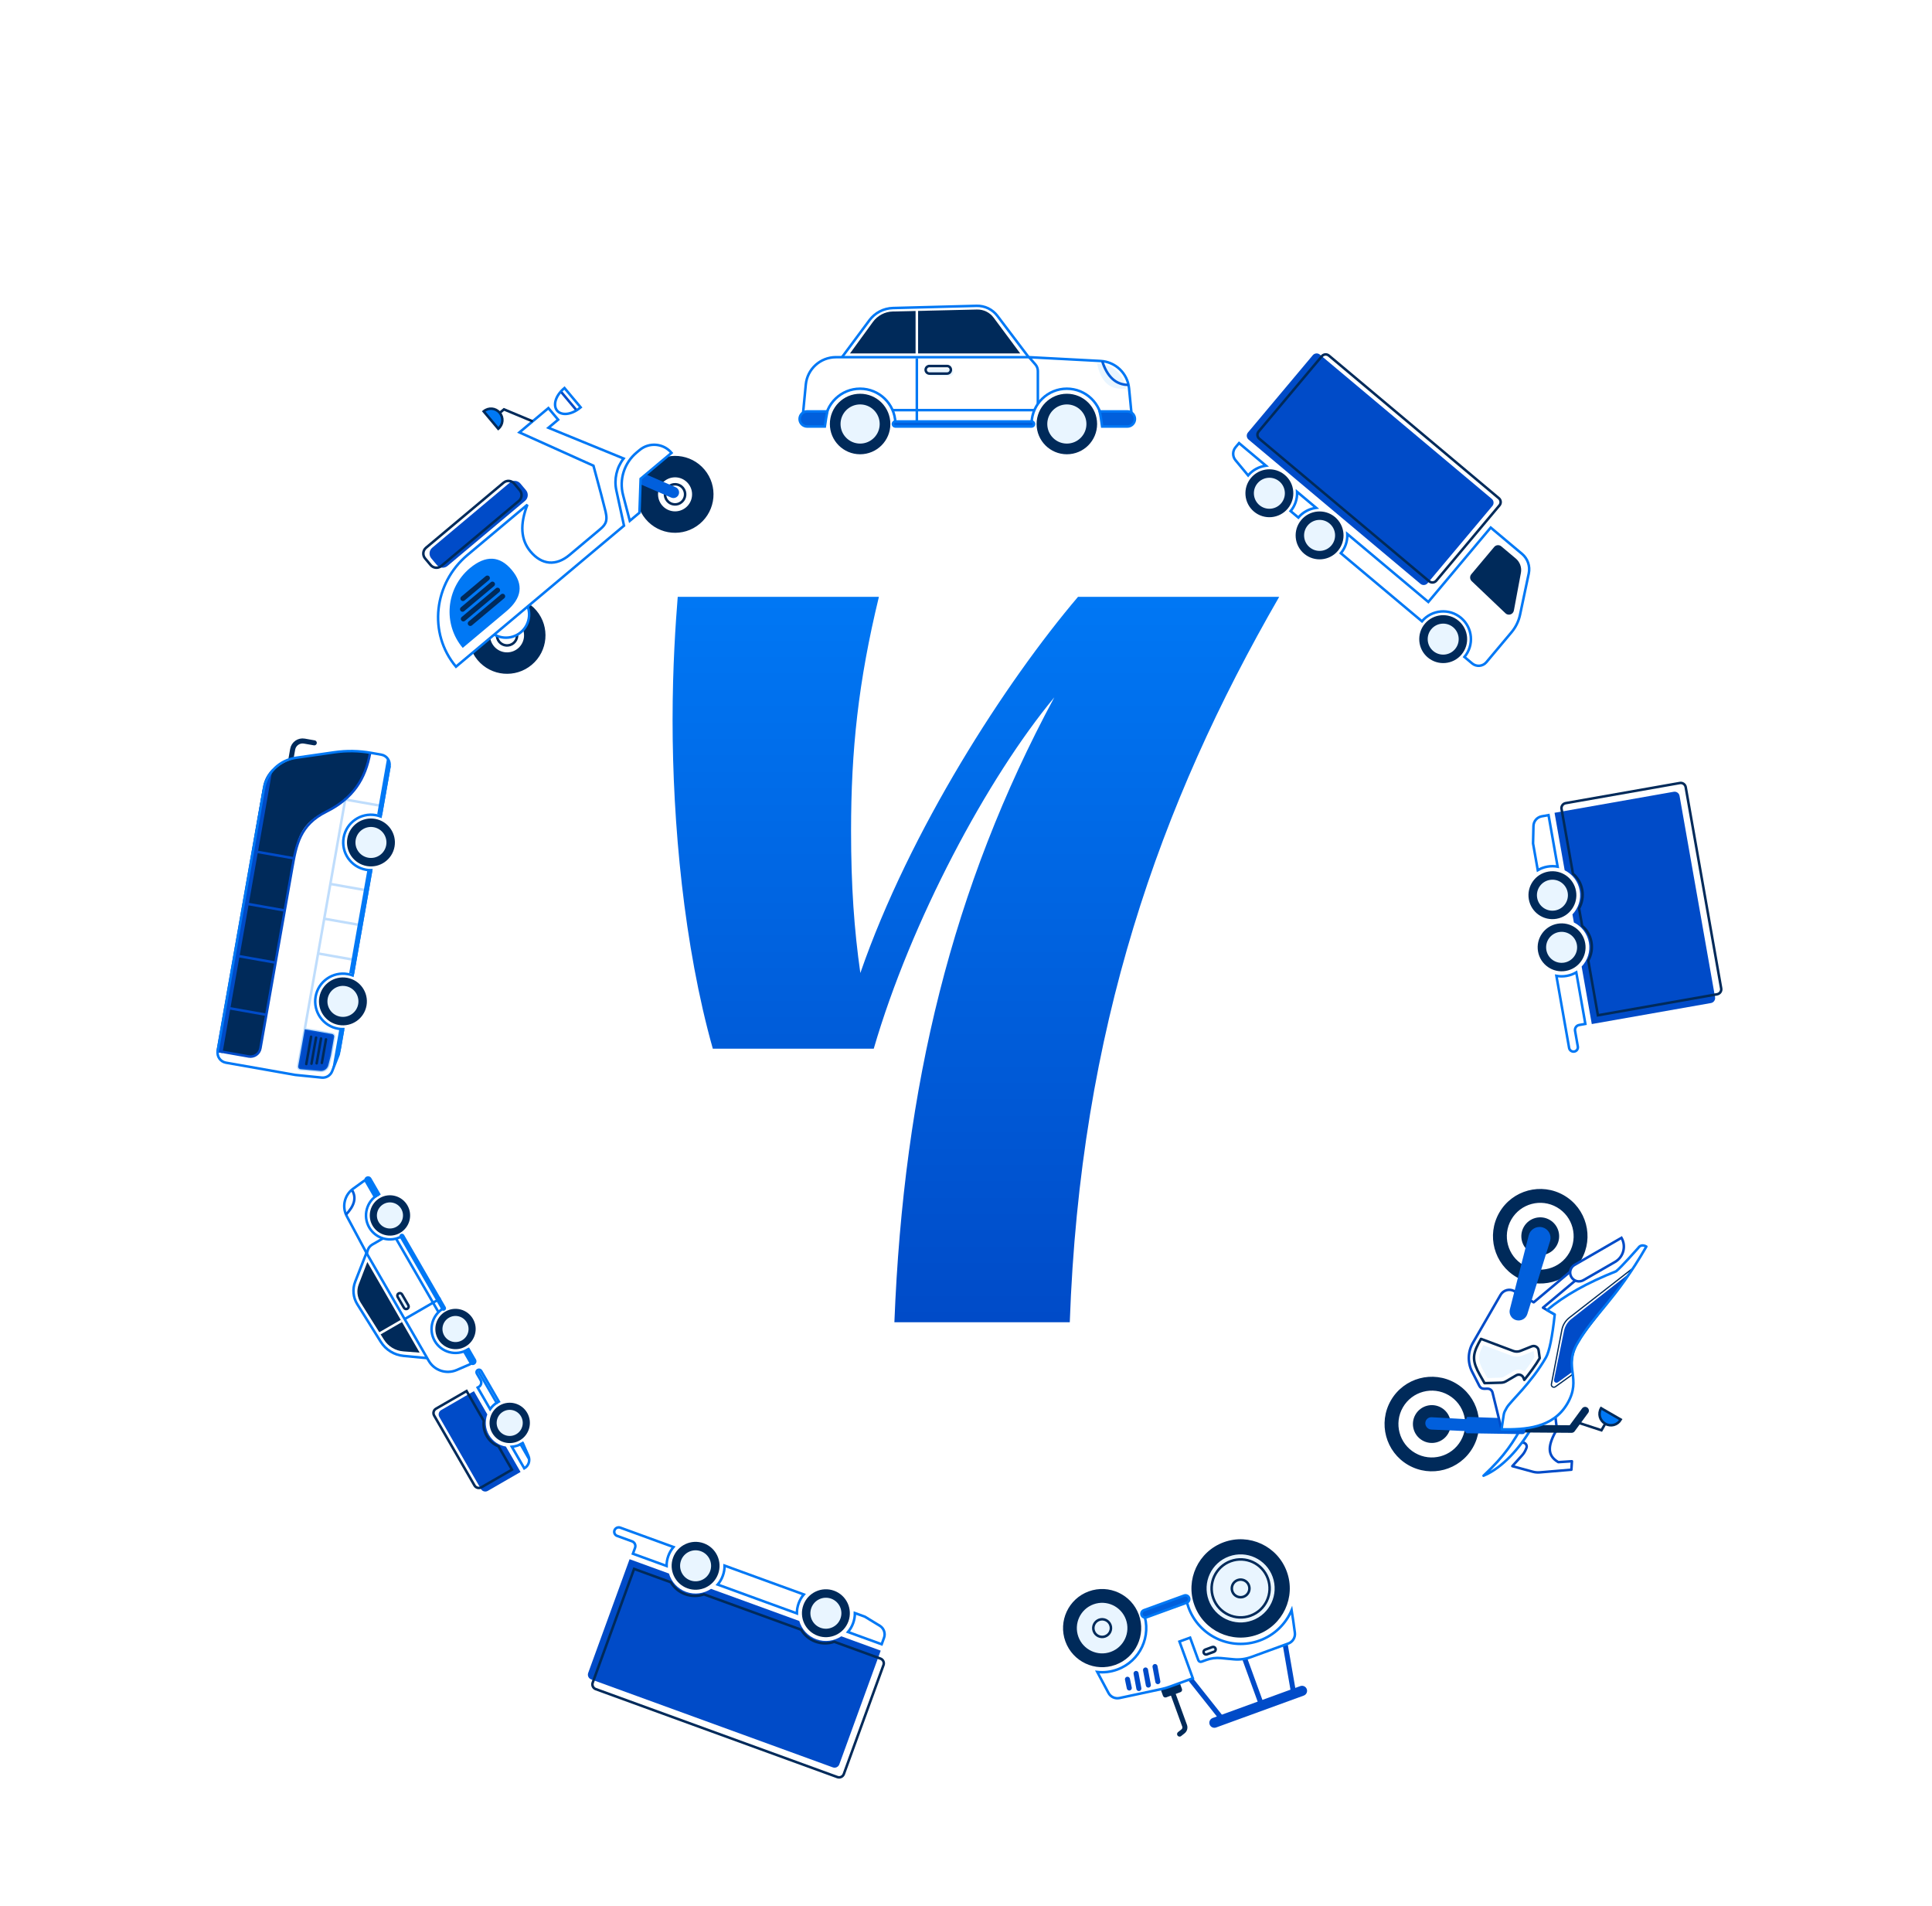 <svg width="586" height="578" viewBox="0 0 586 578" fill="none" xmlns="http://www.w3.org/2000/svg">
<path fill-rule="evenodd" clip-rule="evenodd" d="M326.979 181C305.074 206.769 275.975 251.715 260.952 295.086C259.076 281.885 258.138 268.685 258.138 252.03C258.138 227.515 260.327 206.769 266.583 181H205.563C204.938 188.857 204 202.058 204 218.401C204 249.516 207.441 286.916 216.203 318.029H265.021C276.286 279.371 299.443 236 319.785 211.485C288.802 269.002 274.096 329.343 271.279 401H324.476C327.604 312.058 351.702 243.855 388 181H326.979Z" fill="url(#paint0_linear_1412_17147)"/>
<g filter="url(#filter0_ddd_1412_17147)">
<g clip-path="url(#clip0_1412_17147)">
<path fill-rule="evenodd" clip-rule="evenodd" d="M146.418 153.897C151.271 149.824 158.506 150.457 162.578 155.31C166.65 160.163 166.017 167.398 161.164 171.47C156.311 175.543 149.076 174.91 145.004 170.057C140.932 165.204 141.565 157.969 146.418 153.897ZM150.35 158.583C148.085 160.483 147.79 163.86 149.69 166.124C151.591 168.389 154.967 168.684 157.232 166.784C159.496 164.884 159.792 161.507 157.892 159.243C155.991 156.978 152.615 156.683 150.35 158.583Z" fill="#002A5A" stroke="#002A5A" stroke-width="0.382"/>
<path fill-rule="evenodd" clip-rule="evenodd" d="M206.722 122.262C208.016 121.176 208.185 119.247 207.099 117.953C206.013 116.659 204.084 116.49 202.789 117.576C201.495 118.662 201.327 120.591 202.412 121.885C203.498 123.179 205.428 123.348 206.722 122.262Z" fill="white" stroke="#002A5A" stroke-width="0.765"/>
<path d="M155.757 165.027C157.051 163.941 157.22 162.011 156.134 160.717C155.048 159.423 153.119 159.254 151.825 160.34C150.531 161.426 150.362 163.355 151.448 164.65C152.534 165.944 154.463 166.112 155.757 165.027Z" fill="white" stroke="#002A5A" stroke-width="0.765"/>
<path d="M148.128 160.904C150.604 163.855 155.015 164.229 157.981 161.741C160.947 159.252 161.345 154.842 158.869 151.892C156.393 148.941 151.981 148.567 149.015 151.055C146.049 153.544 145.652 157.954 148.128 160.904Z" fill="white" stroke="#0078F5" stroke-width="0.765"/>
<path fill-rule="evenodd" clip-rule="evenodd" d="M180.004 111.24C181.92 118.283 183.144 122.913 183.673 125.131C184.468 128.457 183.391 129.361 181.539 130.915C179.687 132.469 176.853 134.847 172.752 138.288C168.651 141.729 164.342 141.352 160.901 137.251C157.952 133.737 157.642 129.005 159.972 123.057L141.812 138.295C131.584 146.877 129.767 162.01 138.304 172.184L189.269 129.42L186.948 118.724C186.213 115.334 187.02 111.792 189.151 109.055L166.355 99.733L169.284 97.275L166.335 93.76L157.548 101.134L180.004 111.24Z" fill="white" stroke="#0078F5" stroke-width="0.765"/>
<path fill-rule="evenodd" clip-rule="evenodd" d="M142.529 142.298C135.244 148.411 134.268 159.242 140.349 166.49L153.541 155.421C158.327 151.405 158.891 147.217 155.232 142.857C151.574 138.496 147.339 138.31 142.529 142.298Z" fill="#0078F5"/>
<path d="M154.625 116.367L131.102 136.105C130.132 136.919 130.005 138.366 130.819 139.337L132.508 141.349C133.322 142.32 134.769 142.446 135.74 141.632L159.262 121.894C160.233 121.08 160.359 119.632 159.545 118.662L157.857 116.65C157.042 115.679 155.595 115.553 154.625 116.367Z" fill="#004BC8"/>
<path d="M152.741 116.378L129.218 136.116C128.248 136.931 128.121 138.378 128.936 139.348L130.624 141.36C131.438 142.331 132.885 142.457 133.856 141.643L157.378 121.905C158.349 121.091 158.476 119.644 157.661 118.673L155.973 116.661C155.159 115.691 153.712 115.564 152.741 116.378Z" stroke="#002A5A" stroke-width="0.765"/>
<path fill-rule="evenodd" clip-rule="evenodd" d="M197.383 111.132C202.236 107.06 209.471 107.693 213.543 112.546C217.615 117.399 216.982 124.634 212.129 128.706C207.276 132.778 200.041 132.145 195.969 127.292C191.897 122.439 192.53 115.204 197.383 111.132ZM201.315 115.819C199.05 117.719 198.755 121.095 200.655 123.36C202.556 125.625 205.932 125.92 208.197 124.02C210.461 122.119 210.757 118.743 208.856 116.478C206.956 114.214 203.58 113.918 201.315 115.819Z" fill="#002A5A" stroke="#002A5A" stroke-width="0.382"/>
<path fill-rule="evenodd" clip-rule="evenodd" d="M191.817 115.802L203.584 120.902C204.45 121.278 205.457 120.88 205.833 120.013C206.208 119.147 205.81 118.14 204.944 117.764L193.177 112.664L191.817 115.802Z" fill="#015FDC"/>
<path fill-rule="evenodd" clip-rule="evenodd" d="M203.684 107.341C201.241 104.429 196.9 104.05 193.988 106.493L193.075 107.259C189.34 110.393 187.745 115.399 188.979 120.117L191.026 127.945L193.955 125.488L194.312 115.206L203.684 107.341Z" fill="white" stroke="#0078F5" stroke-width="0.765"/>
<path d="M161.604 97.797L152.86 94.146L151.656 95.156" stroke="#002A5A" stroke-width="0.765"/>
<path fill-rule="evenodd" clip-rule="evenodd" d="M151.131 100.029C152.614 98.785 152.793 96.657 151.555 95.181C150.317 93.706 148.19 93.513 146.707 94.757L151.131 100.029Z" fill="#0078F5" stroke="#002A5A" stroke-width="0.765"/>
<path d="M150.913 148.992L140.543 157.694" stroke="#002A5A" stroke-width="1.529" stroke-linecap="round"/>
<path d="M152.459 150.834L142.644 159.07" stroke="#002A5A" stroke-width="1.529" stroke-linecap="round"/>
<path d="M149.367 147.15L140.293 154.764" stroke="#002A5A" stroke-width="1.529" stroke-linecap="round"/>
<path d="M147.822 145.308L140.414 151.523" stroke="#002A5A" stroke-width="1.529" stroke-linecap="round"/>
<path fill-rule="evenodd" clip-rule="evenodd" d="M171.21 87.673C168.281 90.131 167.743 93.059 168.981 94.535C170.219 96.01 173.196 95.989 176.125 93.531L171.21 87.673Z" fill="white" stroke="#0078F5" stroke-width="0.765"/>
<path d="M170.283 88.949L174.707 94.222" stroke="#004BC8" stroke-width="0.765"/>
</g>
</g>
<g filter="url(#filter1_ddd_1412_17147)">
<path fill-rule="evenodd" clip-rule="evenodd" d="M254.824 79.085L263.713 67.119C265.393 64.857 268.02 63.492 270.838 63.418L296.211 62.751C298.676 62.686 301.021 63.814 302.51 65.78L312.578 79.085L281.924 84.416L254.824 79.085Z" fill="white" stroke="#0078F5" stroke-width="0.765"/>
<path fill-rule="evenodd" clip-rule="evenodd" d="M257.824 77.177L264.777 67.617C266.178 65.69 268.399 64.526 270.781 64.47L296.334 63.869C298.32 63.822 300.205 64.742 301.389 66.337L309.442 77.177H257.824Z" fill="#002A5A"/>
<path fill-rule="evenodd" clip-rule="evenodd" d="M312.119 78.324L333.803 79.471C338.335 79.71 342.011 83.227 342.451 87.744L343.308 96.528C343.39 97.369 342.775 98.117 341.934 98.199C341.885 98.204 341.835 98.206 341.786 98.206L334.288 98.206C334.087 92.47 329.374 87.882 323.589 87.882C317.804 87.882 313.091 92.47 312.89 98.206H271.583C271.381 92.47 266.668 87.882 260.883 87.882C255.099 87.882 250.385 92.47 250.184 98.206L244.979 98.206C244.134 98.206 243.449 97.521 243.449 96.677C243.449 96.628 243.452 96.579 243.456 96.53L244.409 86.622C244.861 81.916 248.815 78.324 253.543 78.324H312.119Z" fill="white" stroke="#0078F5" stroke-width="0.765"/>
<path fill-rule="evenodd" clip-rule="evenodd" d="M332.766 80.235C333.785 85.333 336.207 87.882 340.03 87.882C343.854 87.882 344.364 87.882 341.56 87.882L341.455 87.359C340.627 83.217 336.99 80.235 332.766 80.235Z" fill="#E9F5FF"/>
<path d="M260.883 105.471C264.684 105.471 267.766 102.389 267.766 98.588C267.766 94.787 264.684 91.706 260.883 91.706C257.082 91.706 254.001 94.787 254.001 98.588C254.001 102.389 257.082 105.471 260.883 105.471Z" fill="#E9F5FF"/>
<path fill-rule="evenodd" clip-rule="evenodd" d="M260.884 89.412C265.952 89.412 270.06 93.52 270.06 98.588C270.06 103.656 265.952 107.765 260.884 107.765C255.815 107.765 251.707 103.656 251.707 98.588C251.707 93.52 255.815 89.412 260.884 89.412ZM260.884 92.65C257.604 92.65 254.946 95.309 254.946 98.588C254.946 101.868 257.604 104.526 260.884 104.526C264.163 104.526 266.821 101.868 266.821 98.588C266.821 95.309 264.163 92.65 260.884 92.65Z" fill="#002A5A"/>
<path d="M323.589 105.471C327.39 105.471 330.472 102.389 330.472 98.588C330.472 94.787 327.39 91.706 323.589 91.706C319.788 91.706 316.707 94.787 316.707 98.588C316.707 102.389 319.788 105.471 323.589 105.471Z" fill="#E9F5FF"/>
<path fill-rule="evenodd" clip-rule="evenodd" d="M323.59 89.412C328.658 89.412 332.766 93.52 332.766 98.588C332.766 103.656 328.658 107.765 323.59 107.765C318.522 107.765 314.413 103.656 314.413 98.588C314.413 93.52 318.522 89.412 323.59 89.412ZM323.59 92.65C320.31 92.65 317.652 95.309 317.652 98.588C317.652 101.868 320.31 104.526 323.59 104.526C326.869 104.526 329.527 101.868 329.527 98.588C329.527 95.309 326.869 92.65 323.59 92.65Z" fill="#002A5A"/>
<path d="M278.089 64.177V77.559" stroke="white" stroke-width="0.765"/>
<path d="M278.089 78.706V98.206" stroke="#0078F5" stroke-width="0.765"/>
<path d="M312.118 78.324L314.038 80.517C314.526 81.075 314.795 81.791 314.795 82.532V92.471" stroke="#0078F5" stroke-width="0.765"/>
<path d="M334.295 79.471C335.824 84.314 338.501 86.735 342.324 86.735" stroke="#015FDC" stroke-width="0.765"/>
<path d="M270.824 94.382H313.648" stroke="#0078F5" stroke-width="0.765"/>
<path d="M334.295 96.677H343.471" stroke="#0078F5" stroke-width="0.765"/>
<path fill-rule="evenodd" clip-rule="evenodd" d="M244.824 94.765C246.864 94.765 248.903 94.765 250.942 94.765C250.687 96.039 250.432 97.569 250.177 99.353H244.824C243.557 99.353 242.53 98.326 242.53 97.059C242.53 95.792 243.557 94.765 244.824 94.765Z" fill="#015FDC" stroke="#0078F5" stroke-width="0.765"/>
<path fill-rule="evenodd" clip-rule="evenodd" d="M341.942 94.765C339.138 94.765 336.334 94.765 333.53 94.765C333.785 95.784 334.04 97.314 334.295 99.353H341.942C343.209 99.353 344.236 98.326 344.236 97.059C344.236 95.792 343.209 94.765 341.942 94.765Z" fill="#015FDC" stroke="#0078F5" stroke-width="0.765"/>
<path fill-rule="evenodd" clip-rule="evenodd" d="M312.883 97.824H271.589C271.166 97.824 270.824 98.166 270.824 98.588C270.824 99.011 271.166 99.353 271.589 99.353H312.883C313.305 99.353 313.647 99.011 313.647 98.588C313.647 98.166 313.305 97.824 312.883 97.824Z" fill="#015FDC" stroke="#0078F5" stroke-width="0.765"/>
<path d="M288.03 81.765H282.677C282.044 81.765 281.53 82.278 281.53 82.912C281.53 83.545 282.044 84.059 282.677 84.059H288.03C288.664 84.059 289.177 83.545 289.177 82.912C289.177 82.278 288.664 81.765 288.03 81.765Z" fill="#E9F5FF"/>
<path d="M287.266 81H281.913C281.279 81 280.766 81.514 280.766 82.147C280.766 82.781 281.279 83.294 281.913 83.294H287.266C287.899 83.294 288.413 82.781 288.413 82.147C288.413 81.514 287.899 81 287.266 81Z" stroke="#002A5A" stroke-width="0.765"/>
</g>
<g filter="url(#filter2_ddd_1412_17147)">
<g clip-path="url(#clip1_1412_17147)">
<path fill-rule="evenodd" clip-rule="evenodd" d="M479.426 351.987C475.52 358.753 466.868 361.072 460.101 357.165C453.335 353.259 451.016 344.606 454.923 337.84C458.83 331.073 467.482 328.755 474.248 332.662C481.015 336.568 483.333 345.221 479.426 351.987ZM476.115 350.075C478.966 345.138 477.274 338.824 472.337 335.973C467.399 333.122 461.085 334.814 458.234 339.752C455.384 344.689 457.075 351.003 462.013 353.854C466.951 356.705 473.264 355.013 476.115 350.075Z" fill="#002A5A" stroke="#002A5A" stroke-width="0.382"/>
<path fill-rule="evenodd" clip-rule="evenodd" d="M446.545 408.941C442.638 415.707 433.986 418.026 427.219 414.119C420.453 410.212 418.135 401.56 422.041 394.794C425.948 388.027 434.6 385.709 441.366 389.616C448.133 393.522 450.451 402.174 446.545 408.941ZM443.233 407.029C446.084 402.091 444.392 395.778 439.455 392.927C434.517 390.076 428.203 391.768 425.352 396.706C422.502 401.643 424.193 407.957 429.131 410.808C434.069 413.659 440.383 411.967 443.233 407.029Z" fill="#002A5A" stroke="#002A5A" stroke-width="0.382"/>
<path d="M462.208 342.046C460.625 344.789 461.564 348.297 464.308 349.88C467.051 351.464 470.558 350.524 472.142 347.781C473.726 345.038 472.786 341.53 470.043 339.947C467.3 338.363 463.792 339.303 462.208 342.046Z" fill="#002A5A"/>
<path d="M429.325 399C427.742 401.743 428.682 405.25 431.425 406.834C434.168 408.418 437.676 407.478 439.259 404.735C440.843 401.992 439.903 398.484 437.16 396.9C434.417 395.317 430.909 396.257 429.325 399Z" fill="#002A5A"/>
<path fill-rule="evenodd" clip-rule="evenodd" d="M461.538 407.443L462.05 407.516C462.7 407.61 463.152 408.213 463.058 408.863C463.043 408.964 463.016 409.063 462.976 409.156L462.78 409.622C462.513 410.254 462.143 410.836 461.683 411.345L458.707 414.639L464.91 416.33C465.601 416.519 466.32 416.585 467.034 416.524L476.629 415.714L476.783 413.154C474.032 413.332 472.656 413.42 472.656 413.42C469.014 411.317 469.55 408.095 472.226 403.459C472.226 403.459 471.997 401.561 471.769 399.663C471.616 398.398 469.145 399.62 464.354 403.329L461.538 407.443Z" fill="white" stroke="#004BC8" stroke-width="0.765" stroke-linejoin="round"/>
<path fill-rule="evenodd" clip-rule="evenodd" d="M464.354 403.329C461.104 408.958 455.765 415.147 449.969 417.54C456.684 411.262 458.978 407.289 462.036 401.991C465.095 396.693 467.604 397.7 464.354 403.329Z" fill="white" stroke="#0078F5" stroke-width="0.765" stroke-linejoin="round"/>
<path d="M460.418 403.264L476.685 403.384L480.788 397.806" stroke="#002A5A" stroke-width="2.294" stroke-linecap="round" stroke-linejoin="round"/>
<path fill-rule="evenodd" clip-rule="evenodd" d="M462.179 400.306L445.01 399.693L444.687 400.386L434.232 399.802C433.232 399.746 432.376 400.511 432.32 401.511C432.319 401.534 432.318 401.556 432.318 401.579C432.299 402.627 433.118 403.498 434.165 403.545L444.272 403.989L444.803 404.659L461.84 404.923C462.238 404.929 462.574 404.628 462.613 404.232L462.913 401.144C462.954 400.724 462.647 400.35 462.226 400.309C462.211 400.308 462.195 400.307 462.179 400.306Z" fill="#015FDC"/>
<path d="M478.685 401.448L485.741 403.756L486.888 401.77" stroke="#002A5A" stroke-width="0.765"/>
<path fill-rule="evenodd" clip-rule="evenodd" d="M485.629 397.069C484.661 398.745 485.22 400.807 486.888 401.77C488.556 402.733 490.621 402.187 491.589 400.51L485.629 397.069Z" fill="#0078F5" stroke="#002A5A" stroke-width="0.765"/>
<path fill-rule="evenodd" clip-rule="evenodd" d="M461.63 397.341L455.438 403.479L452.699 392.313C452.53 391.623 451.907 391.141 451.197 391.148L450.101 391.161C449.52 391.167 448.986 390.844 448.722 390.327L446.516 386.008C445.102 383.238 445.187 379.94 446.742 377.247L455.145 362.692C455.99 361.229 457.86 360.728 459.324 361.572L465.184 364.955L476.324 355.608L478.29 357.951L468.003 366.583L476.542 371.513L461.63 397.341Z" fill="white"/>
<path fill-rule="evenodd" clip-rule="evenodd" d="M467.01 381.905C466.9 381.111 466.791 380.318 466.681 379.524C466.565 378.688 465.793 378.103 464.956 378.219C464.833 378.236 464.712 378.268 464.597 378.314L461.195 379.678C460.487 379.962 459.698 379.971 458.984 379.703C455.724 378.482 452.464 377.261 449.204 376.039C446.91 380.013 446.399 381.951 448.119 385.567C448.402 386.164 449.124 387.463 450.283 389.466L455.336 389.324C455.848 389.309 456.349 389.167 456.791 388.908L459.898 387.096C460.627 386.671 461.564 386.917 461.99 387.647C462.03 387.716 462.064 387.787 462.093 387.861C462.173 388.066 462.253 388.271 462.333 388.476C463.811 386.68 465.863 383.891 467.01 381.905Z" fill="#E9F5FF" stroke="white" stroke-width="3.059" stroke-linejoin="round"/>
<path fill-rule="evenodd" clip-rule="evenodd" d="M461.63 397.341L455.438 403.479L452.699 392.313C452.53 391.623 451.907 391.141 451.197 391.148L450.101 391.161C449.52 391.167 448.986 390.844 448.722 390.327L446.516 386.008C445.102 383.238 445.187 379.94 446.742 377.247L455.145 362.692C455.99 361.229 457.86 360.728 459.324 361.572L465.184 364.955L476.324 355.608L478.29 357.951L468.003 366.583L476.542 371.513L461.63 397.341Z" stroke="#004BC8" stroke-width="0.765" stroke-linejoin="round"/>
<path fill-rule="evenodd" clip-rule="evenodd" d="M499.363 348.045C489.804 364.601 483.765 368.178 478.412 377.45C474.206 384.735 479.835 387.985 475.438 395.601C471.041 403.217 462.456 403.558 455.437 403.479C456.267 398.219 455.884 398.881 457.031 396.894C458.178 394.907 464.32 389.623 468.908 381.676C469.928 379.91 470.816 375.567 471.574 368.646L469.257 367.308C474.43 362.936 481.403 359.015 490.176 355.544C491.794 354.271 496.942 348.413 496.942 348.413C496.942 348.413 497.707 347.089 499.363 348.045Z" fill="white"/>
<path fill-rule="evenodd" clip-rule="evenodd" d="M494.252 356.132C488.366 360.763 482.481 365.394 476.595 370.025C475.458 370.92 474.675 372.189 474.385 373.606L471.351 388.432C471.266 388.846 471.533 389.25 471.947 389.335C472.158 389.378 472.376 389.33 472.55 389.204L477.046 385.933C476.427 382.927 476.946 379.989 478.603 377.119C481.088 372.814 490.811 362.092 494.252 356.132Z" fill="#004BC8"/>
<path fill-rule="evenodd" clip-rule="evenodd" d="M495.018 354.807C488.674 359.744 482.331 364.68 475.988 369.616C474.818 370.527 474.018 371.831 473.738 373.287L470.556 389.798C470.476 390.212 470.748 390.613 471.163 390.693C471.369 390.733 471.583 390.686 471.754 390.563L476.996 386.787C476.411 383.211 476.947 379.989 478.604 377.119C481.089 372.814 491.576 360.767 495.018 354.807Z" stroke="#002A5A" stroke-width="0.382"/>
<path fill-rule="evenodd" clip-rule="evenodd" d="M499.363 348.045C489.804 364.601 483.765 368.178 478.412 377.45C474.206 384.735 479.835 387.985 475.438 395.601C471.041 403.217 462.456 403.558 455.437 403.479C456.267 398.219 455.884 398.881 457.031 396.894C458.178 394.907 464.32 389.623 468.908 381.676C469.928 379.91 470.816 375.567 471.574 368.646L469.257 367.308C474.43 362.936 481.403 359.015 490.176 355.544C491.794 354.271 496.942 348.413 496.942 348.413C496.942 348.413 497.707 347.089 499.363 348.045Z" stroke="#0078F5" stroke-width="0.765" stroke-linejoin="round"/>
<path fill-rule="evenodd" clip-rule="evenodd" d="M489.859 352.701L480.257 358.245C478.977 358.984 477.34 358.545 476.601 357.265C475.861 355.985 476.3 354.348 477.58 353.609L491.819 345.388C493.297 347.949 492.42 351.222 489.859 352.701Z" fill="white" stroke="#004BC8" stroke-width="0.765"/>
<path fill-rule="evenodd" clip-rule="evenodd" d="M467.01 381.905C466.9 381.111 466.791 380.318 466.681 379.524C466.565 378.688 465.793 378.103 464.956 378.219C464.833 378.236 464.712 378.268 464.597 378.314L461.195 379.678C460.487 379.962 459.698 379.971 458.984 379.703C455.724 378.482 452.464 377.261 449.204 376.039C446.91 380.013 446.399 381.951 448.119 385.567C448.402 386.164 449.124 387.463 450.283 389.466L455.336 389.324C455.848 389.309 456.349 389.167 456.791 388.908L459.898 387.096C460.627 386.671 461.564 386.917 461.99 387.647C462.03 387.716 462.064 387.787 462.093 387.861C462.173 388.066 462.253 388.271 462.333 388.476C463.811 386.68 465.863 383.891 467.01 381.905Z" stroke="#002A5A" stroke-width="0.765" stroke-linejoin="round"/>
<path fill-rule="evenodd" clip-rule="evenodd" d="M470.151 346.389L463.262 368.503C462.817 369.931 461.325 370.753 459.88 370.366C458.448 369.982 457.59 368.517 457.957 367.08L463.677 344.657C464.141 342.837 465.992 341.739 467.812 342.203C467.825 342.206 467.838 342.21 467.851 342.213C469.614 342.686 470.661 344.498 470.188 346.262C470.177 346.304 470.165 346.347 470.151 346.389Z" fill="#015FDC"/>
</g>
</g>
<g filter="url(#filter3_ddd_1412_17147)">
<g clip-path="url(#clip2_1412_17147)">
<path fill-rule="evenodd" clip-rule="evenodd" d="M130.368 381.96L122.407 381.201C119.564 380.93 117.009 379.351 115.496 376.93L108.374 365.537C107.093 363.487 106.856 360.953 107.736 358.701L111.683 348.597L124.659 364.954L130.368 381.96Z" fill="white" stroke="#0078F5" stroke-width="0.765"/>
<path fill-rule="evenodd" clip-rule="evenodd" d="M127.285 380.208L122.348 379.83C119.933 379.645 117.748 378.326 116.459 376.275L109.344 364.96C108.318 363.328 108.121 361.309 108.811 359.51L111.418 352.724L127.285 380.208Z" fill="#002A5A"/>
<path fill-rule="evenodd" clip-rule="evenodd" d="M111.263 350.164L105.182 338.825C103.649 335.967 104.467 332.415 107.097 330.515L110.317 328.19C111.002 327.696 111.958 327.85 112.453 328.535C112.483 328.577 112.511 328.62 112.537 328.665L114.646 332.317C111.171 334.323 109.98 338.766 111.987 342.241C113.993 345.715 118.436 346.906 121.91 344.9L134.528 366.754C131.053 368.76 129.863 373.203 131.869 376.678C133.875 380.153 138.318 381.343 141.793 379.337L143.122 381.64C143.545 382.372 143.294 383.307 142.563 383.729C142.511 383.759 142.458 383.786 142.403 383.809L138.502 385.491C135.378 386.838 131.74 385.632 130.039 382.685L111.263 350.164Z" fill="white" stroke="#0078F5" stroke-width="0.765"/>
<path d="M114.787 374.62L121.741 370.605" stroke="white" stroke-width="0.765"/>
<path d="M122.734 370.032L133.662 363.723" stroke="#0078F5" stroke-width="0.765"/>
<path d="M111.123 350.686L111.495 349.299C111.705 348.515 112.217 347.847 112.92 347.441L116.127 345.589" stroke="#0078F5" stroke-width="0.765"/>
<path d="M104.903 338.383C107.484 335.716 108.137 333.279 106.863 331.071" stroke="#015FDC" stroke-width="0.765"/>
<path d="M132.873 367.71L120.255 345.856" stroke="#0078F5" stroke-width="0.765"/>
<path d="M114.506 332.839L111.447 327.541" stroke="#0078F5" stroke-width="0.765"/>
<path fill-rule="evenodd" clip-rule="evenodd" d="M142.381 383.413L140.278 379.771L142.264 378.624L144.367 382.266C144.684 382.815 144.496 383.516 143.947 383.833C143.399 384.15 142.697 383.962 142.381 383.413Z" fill="#0078F5"/>
<path fill-rule="evenodd" clip-rule="evenodd" d="M110.645 328.446C111.601 330.102 112.557 331.757 113.512 333.413C114.175 333.03 114.837 332.648 115.499 332.266L112.632 327.299C112.315 326.75 111.613 326.562 111.065 326.879C110.516 327.196 110.328 327.897 110.645 328.446Z" fill="#0078F5"/>
<path fill-rule="evenodd" clip-rule="evenodd" d="M121.58 345.091L134.197 366.945C134.303 367.128 134.537 367.191 134.72 367.085C134.903 366.98 134.965 366.746 134.86 366.563L122.242 344.709C122.137 344.526 121.903 344.463 121.72 344.569C121.537 344.674 121.474 344.908 121.58 345.091Z" fill="#015FDC" stroke="#0078F5" stroke-width="0.765"/>
<path d="M120.617 363.307L122.529 366.618C122.74 366.984 123.208 367.109 123.573 366.898C123.939 366.687 124.064 366.219 123.853 365.853L121.942 362.542C121.73 362.176 121.263 362.051 120.897 362.262C120.531 362.473 120.406 362.941 120.617 363.307Z" fill="#E9F5FF" stroke="#002A5A" stroke-width="0.765"/>
<path d="M142.134 370.751C140.867 368.557 138.061 367.805 135.867 369.072C133.672 370.339 132.92 373.145 134.187 375.34C135.454 377.534 138.26 378.286 140.455 377.019C142.649 375.752 143.401 372.946 142.134 370.751Z" fill="#E9F5FF"/>
<path fill-rule="evenodd" clip-rule="evenodd" d="M132.863 376.104C131.174 373.178 132.176 369.437 135.102 367.748C138.028 366.058 141.77 367.061 143.459 369.987C145.148 372.913 144.146 376.654 141.22 378.344C138.294 380.033 134.552 379.03 132.863 376.104ZM134.733 375.025C135.826 376.918 138.247 377.567 140.14 376.474C142.034 375.381 142.682 372.96 141.589 371.066C140.496 369.173 138.075 368.524 136.182 369.617C134.289 370.711 133.64 373.132 134.733 375.025Z" fill="#002A5A"/>
<path d="M122.252 336.314C120.985 334.12 118.178 333.368 115.984 334.635C113.789 335.902 113.038 338.708 114.305 340.902C115.572 343.097 118.378 343.849 120.572 342.582C122.767 341.315 123.519 338.509 122.252 336.314Z" fill="#E9F5FF"/>
<path fill-rule="evenodd" clip-rule="evenodd" d="M112.98 341.667C111.291 338.741 112.293 335 115.219 333.31C118.145 331.621 121.887 332.624 123.576 335.55C125.266 338.476 124.263 342.217 121.337 343.906C118.411 345.596 114.67 344.593 112.98 341.667ZM114.85 340.588C115.943 342.481 118.364 343.13 120.258 342.036C122.151 340.943 122.8 338.522 121.706 336.629C120.613 334.736 118.192 334.087 116.299 335.18C114.406 336.273 113.757 338.694 114.85 340.588Z" fill="#002A5A"/>
<path fill-rule="evenodd" clip-rule="evenodd" d="M158.233 407.814C158.344 407.75 158.453 407.684 158.559 407.615L158.565 407.623L160.269 411.514C160.881 412.91 160.345 414.542 159.026 415.304L155.246 408.76C156.268 408.67 157.287 408.361 158.233 407.814ZM144.879 390.8L145.21 390.609C145.941 390.187 146.192 389.251 145.769 388.52L144.622 386.533C144.411 386.167 144.537 385.7 144.902 385.489C145.268 385.277 145.736 385.403 145.947 385.768L151.304 395.049C151.192 395.106 151.08 395.167 150.969 395.231C150.022 395.778 149.245 396.505 148.656 397.345L144.879 390.8Z" fill="white" stroke="#0078F5" stroke-width="0.765"/>
<path d="M158.575 399.229C157.308 397.034 154.502 396.282 152.307 397.549C150.113 398.816 149.361 401.622 150.628 403.817C151.895 406.011 154.701 406.763 156.895 405.496C159.09 404.229 159.842 401.423 158.575 399.229Z" fill="#E9F5FF"/>
<path fill-rule="evenodd" clip-rule="evenodd" d="M149.303 404.581C147.614 401.655 148.617 397.914 151.543 396.225C154.469 394.535 158.21 395.538 159.9 398.464C161.589 401.39 160.586 405.131 157.66 406.821C154.734 408.51 150.993 407.508 149.303 404.581ZM151.173 403.502C152.266 405.395 154.687 406.044 156.581 404.951C158.474 403.858 159.123 401.437 158.03 399.543C156.937 397.65 154.516 397.001 152.622 398.095C150.729 399.188 150.08 401.609 151.173 403.502Z" fill="#002A5A"/>
<path fill-rule="evenodd" clip-rule="evenodd" d="M133.252 399.721C132.83 398.989 133.081 398.054 133.812 397.631L143.746 391.896L147.812 398.939C147.064 400.909 147.174 403.187 148.31 405.155C149.447 407.123 151.364 408.358 153.445 408.695L157.893 416.4L147.959 422.135C147.228 422.557 146.292 422.307 145.87 421.575L133.252 399.721Z" fill="#004BC8"/>
<path fill-rule="evenodd" clip-rule="evenodd" d="M131.686 399.301C131.263 398.569 131.514 397.634 132.245 397.212L141.517 391.859L146.743 400.91C146.528 402.455 146.808 404.081 147.648 405.537C148.489 406.993 149.757 408.048 151.203 408.635L155.282 415.7L146.01 421.053C145.279 421.475 144.343 421.225 143.921 420.493L131.686 399.301Z" stroke="#002A5A" stroke-width="0.765"/>
<path d="M144.763 386.011L150.498 395.945L151.16 395.562L145.425 385.629L144.763 386.011Z" fill="#0078F5"/>
<path fill-rule="evenodd" clip-rule="evenodd" d="M160.439 413.163L157.381 407.865L158.043 407.483L160.719 412.119L160.439 413.163Z" fill="#0078F5"/>
</g>
</g>
<g filter="url(#filter4_ddd_1412_17147)">
<path d="M353.733 484.751L358.044 483.182C358.441 483.038 358.646 482.599 358.501 482.202L357.978 480.765C357.834 480.368 357.395 480.163 356.998 480.308L352.686 481.877C352.29 482.021 352.085 482.46 352.229 482.857L352.752 484.294C352.897 484.691 353.336 484.896 353.733 484.751Z" fill="#002A5A"/>
<path d="M355.365 482.53L359.303 493.351C359.528 493.969 359.333 494.663 358.817 495.072L357.786 495.89" stroke="#002A5A" stroke-width="1.529" stroke-linecap="round" stroke-linejoin="round"/>
<path d="M389.825 468.767L392.41 483.695" stroke="#004BC8" stroke-width="1.529" stroke-linecap="round"/>
<path d="M377.217 472.135L382.709 487.225" stroke="#004BC8" stroke-width="1.529" stroke-linecap="round"/>
<path d="M360.329 478.282L370.852 491.541" stroke="#004BC8" stroke-width="1.529" stroke-linecap="round"/>
<path fill-rule="evenodd" clip-rule="evenodd" d="M368.729 493.534L395.317 483.857C395.912 483.64 396.219 482.982 396.003 482.387C395.786 481.792 395.128 481.485 394.532 481.701L367.945 491.379C367.349 491.595 367.042 492.253 367.259 492.849C367.476 493.444 368.134 493.751 368.729 493.534Z" fill="#004BC8" stroke="#004BC8" stroke-width="0.765"/>
<path fill-rule="evenodd" clip-rule="evenodd" d="M379.488 472.529C377.777 473.152 375.95 473.385 374.138 473.211L370.321 472.846C368.817 472.702 367.3 472.896 365.881 473.413L364.444 473.936C364.047 474.08 363.608 473.875 363.464 473.479L360.979 466.652L357.746 467.829L361.799 478.967L354.534 481.612C353.869 481.853 353.189 482.049 352.497 482.197L339.553 484.961C338.219 485.246 336.859 484.614 336.216 483.412L332.818 477.057C334.801 477.278 336.865 477.057 338.867 476.328C345.812 473.8 349.393 466.121 346.865 459.176L359.701 454.503C359.869 455.498 360.129 456.491 360.486 457.473C363.664 466.204 373.318 470.706 382.049 467.528C386.6 465.871 390.002 462.455 391.767 458.327C392.097 460.381 392.425 462.657 392.75 465.155C392.935 466.576 392.109 467.935 390.763 468.425L379.488 472.529Z" fill="white" stroke="#0078F5" stroke-width="0.765"/>
<path fill-rule="evenodd" clip-rule="evenodd" d="M371.98 439.862C365.432 442.245 362.055 449.486 364.439 456.034C366.822 462.583 374.063 465.959 380.611 463.576C387.159 461.192 390.536 453.952 388.152 447.403C385.769 440.855 378.528 437.479 371.98 439.862Z" fill="#E9F5FF"/>
<path fill-rule="evenodd" clip-rule="evenodd" d="M375.38 449.204C373.991 449.709 373.274 451.245 373.78 452.634C374.286 454.023 375.821 454.739 377.211 454.234C378.6 453.728 379.316 452.192 378.81 450.803C378.305 449.414 376.769 448.698 375.38 449.204Z" stroke="#002A5A" stroke-width="0.765"/>
<path fill-rule="evenodd" clip-rule="evenodd" d="M373.288 443.455C368.724 445.116 366.371 450.162 368.032 454.726C369.693 459.29 374.74 461.644 379.304 459.982C383.868 458.321 386.221 453.275 384.56 448.711C382.898 444.147 377.852 441.794 373.288 443.455Z" stroke="#002A5A" stroke-width="0.765"/>
<path fill-rule="evenodd" clip-rule="evenodd" d="M381.396 465.731C373.657 468.548 365.1 464.558 362.283 456.819C359.466 449.08 363.457 440.523 371.195 437.706C378.934 434.89 387.491 438.88 390.308 446.619C393.125 454.358 389.135 462.915 381.396 465.731ZM379.826 461.42C385.184 459.47 387.947 453.546 385.997 448.188C384.046 442.83 378.122 440.068 372.765 442.018C367.407 443.968 364.645 449.892 366.595 455.25C368.545 460.607 374.469 463.37 379.826 461.42Z" fill="#002A5A"/>
<path fill-rule="evenodd" clip-rule="evenodd" d="M331.281 455.489C326.717 457.15 324.364 462.196 326.025 466.76C327.686 471.324 332.733 473.677 337.297 472.016C341.861 470.355 344.214 465.309 342.553 460.745C340.892 456.181 335.845 453.828 331.281 455.489Z" fill="#E9F5FF"/>
<path fill-rule="evenodd" clip-rule="evenodd" d="M333.374 461.237C331.985 461.743 331.269 463.279 331.774 464.668C332.28 466.057 333.816 466.773 335.205 466.268C336.594 465.762 337.31 464.226 336.804 462.837C336.299 461.448 334.763 460.732 333.374 461.237Z" stroke="#002A5A" stroke-width="0.765"/>
<path fill-rule="evenodd" clip-rule="evenodd" d="M338.343 474.891C332.192 477.13 325.39 473.958 323.151 467.806C320.912 461.655 324.084 454.853 330.235 452.614C336.387 450.375 343.189 453.547 345.427 459.699C347.666 465.85 344.495 472.652 338.343 474.891ZM336.913 470.96C340.893 469.511 342.945 465.11 341.496 461.129C340.048 457.149 335.647 455.097 331.666 456.545C327.686 457.994 325.634 462.395 327.082 466.376C328.531 470.356 332.932 472.408 336.913 470.96Z" fill="#002A5A"/>
<path d="M351.183 479.983L350.332 475.41" stroke="#004BC8" stroke-width="1.529" stroke-linecap="round"/>
<path d="M348.309 481.029L347.458 476.456" stroke="#004BC8" stroke-width="1.529" stroke-linecap="round"/>
<path d="M345.435 482.075L344.584 477.502" stroke="#004BC8" stroke-width="1.529" stroke-linecap="round"/>
<path d="M342.527 481.913L341.971 479.267" stroke="#004BC8" stroke-width="1.529" stroke-linecap="round"/>
<path fill-rule="evenodd" clip-rule="evenodd" d="M347.747 460.482L359.963 456.036C360.558 455.819 360.865 455.161 360.648 454.565C360.432 453.97 359.773 453.663 359.178 453.88L346.962 458.326C346.367 458.543 346.06 459.201 346.277 459.796C346.493 460.392 347.152 460.699 347.747 460.482Z" fill="#015FDC" stroke="#0078F5" stroke-width="0.765"/>
<path fill-rule="evenodd" clip-rule="evenodd" d="M368.233 470.929L366.077 471.714C365.68 471.858 365.241 471.654 365.097 471.257C364.952 470.86 365.157 470.421 365.554 470.277L367.709 469.492C368.106 469.348 368.545 469.552 368.69 469.949C368.834 470.346 368.629 470.785 368.233 470.929Z" fill="#E9F5FF" stroke="#002A5A" stroke-width="0.765"/>
</g>
<g filter="url(#filter5_ddd_1412_17147)">
<g clip-path="url(#clip3_1412_17147)">
<path fill-rule="evenodd" clip-rule="evenodd" d="M461.638 137.963C463.369 139.415 464.159 141.703 463.692 143.914L461.052 156.409C460.637 158.374 459.745 160.206 458.454 161.745L450.835 170.824C449.749 172.119 447.82 172.287 446.526 171.201L444.182 169.235C447.169 165.677 446.704 160.371 443.146 157.385C439.587 154.398 434.281 154.863 431.295 158.421L406.691 137.777C408.066 136.138 408.709 134.13 408.657 132.148L408.648 131.932L433.224 152.553L452.149 130L461.638 137.963ZM378.717 114.015L378.573 114.182L374.743 109.568C373.799 108.431 373.803 106.781 374.753 105.648L375.816 104.382L383.989 111.241L383.775 111.27C381.881 111.552 380.076 112.477 378.717 114.015ZM393.417 119.151L399.22 124.021L399.005 124.05C397.044 124.342 395.178 125.324 393.804 126.963L391.461 124.996C392.835 123.358 393.479 121.35 393.426 119.368L393.417 119.151Z" fill="white" stroke="#0078F5" stroke-width="0.765"/>
<path fill-rule="evenodd" clip-rule="evenodd" d="M446.382 146.241L456.622 155.985C457.234 156.567 458.202 156.543 458.784 155.931C458.988 155.717 459.125 155.448 459.179 155.158L461.312 143.731C461.616 142.103 461.019 140.438 459.751 139.374L455.36 135.69C454.713 135.147 453.748 135.231 453.205 135.878L446.264 144.15C445.745 144.769 445.797 145.685 446.382 146.241Z" fill="#002A5A"/>
<path d="M452.472 121.287L400.336 77.54C399.689 76.997 398.724 77.081 398.181 77.728L378.519 101.16C377.976 101.807 378.061 102.772 378.708 103.315L430.844 147.062C431.491 147.605 432.456 147.521 432.999 146.874L452.66 123.442C453.203 122.795 453.119 121.83 452.472 121.287Z" fill="#004BC8"/>
<path fill-rule="evenodd" clip-rule="evenodd" d="M403.077 77.843L454.627 121.099C455.274 121.641 455.359 122.606 454.816 123.253L435.645 146.099C435.103 146.746 434.138 146.831 433.491 146.288L381.94 103.032C381.293 102.489 381.209 101.524 381.752 100.877L400.922 78.031C401.465 77.384 402.43 77.3 403.077 77.843Z" stroke="#002A5A" stroke-width="0.765"/>
<path d="M434.237 168.002C436.542 169.937 439.979 169.636 441.913 167.331C443.847 165.026 443.546 161.589 441.241 159.655C438.936 157.721 435.499 158.021 433.565 160.326C431.631 162.632 431.932 166.068 434.237 168.002Z" fill="#E9F5FF"/>
<path fill-rule="evenodd" clip-rule="evenodd" d="M442.409 158.264C445.482 160.843 445.883 165.425 443.304 168.498C440.725 171.572 436.143 171.973 433.07 169.394C429.996 166.815 429.595 162.232 432.174 159.159C434.753 156.085 439.335 155.685 442.409 158.264ZM440.761 160.228C438.772 158.559 435.807 158.818 434.138 160.807C432.469 162.796 432.729 165.761 434.718 167.43C436.706 169.098 439.671 168.839 441.34 166.85C443.009 164.861 442.749 161.896 440.761 160.228Z" fill="#002A5A"/>
<path d="M396.745 136.543C399.051 138.478 402.487 138.177 404.422 135.872C406.356 133.567 406.055 130.13 403.75 128.196C401.445 126.262 398.008 126.562 396.074 128.867C394.14 131.173 394.44 134.609 396.745 136.543Z" fill="#E9F5FF"/>
<path fill-rule="evenodd" clip-rule="evenodd" d="M404.918 126.805C407.991 129.384 408.392 133.966 405.813 137.039C403.234 140.113 398.652 140.514 395.578 137.935C392.505 135.356 392.104 130.773 394.683 127.7C397.262 124.626 401.844 124.226 404.918 126.805ZM403.27 128.769C401.281 127.1 398.316 127.359 396.647 129.348C394.978 131.337 395.238 134.302 397.226 135.971C399.215 137.639 402.18 137.38 403.849 135.391C405.518 133.402 405.258 130.437 403.27 128.769Z" fill="#002A5A"/>
<path d="M381.515 123.763C383.82 125.698 387.257 125.397 389.191 123.092C391.125 120.787 390.825 117.35 388.52 115.416C386.214 113.481 382.778 113.782 380.843 116.087C378.909 118.392 379.21 121.829 381.515 123.763Z" fill="#E9F5FF"/>
<path fill-rule="evenodd" clip-rule="evenodd" d="M389.687 114.024C392.761 116.603 393.162 121.186 390.583 124.259C388.004 127.333 383.421 127.734 380.348 125.155C377.274 122.576 376.873 117.993 379.452 114.92C382.031 111.846 386.614 111.445 389.687 114.024ZM388.039 115.989C386.05 114.32 383.085 114.579 381.417 116.568C379.748 118.557 380.007 121.522 381.996 123.19C383.985 124.859 386.95 124.6 388.618 122.611C390.287 120.622 390.028 117.657 388.039 115.989Z" fill="#002A5A"/>
</g>
</g>
<g filter="url(#filter6_ddd_1412_17147)">
<g clip-path="url(#clip4_1412_17147)">
<path d="M88.236 200.245L88.767 197.233C89.061 195.569 90.647 194.458 92.311 194.752L95.323 195.283" stroke="#002A5A" stroke-width="1.529" stroke-linecap="round"/>
<path fill-rule="evenodd" clip-rule="evenodd" d="M80.06 209.182C80.921 204.3 84.82 200.523 89.727 199.819L101.43 198.14C105.117 197.611 108.866 197.671 112.534 198.318L115.657 198.868C117.32 199.162 118.431 200.748 118.138 202.412L115.458 217.61C114.986 217.434 114.49 217.299 113.976 217.208C109.401 216.401 105.038 219.456 104.231 224.031C103.425 228.606 106.479 232.969 111.055 233.776C111.569 233.867 112.081 233.908 112.585 233.905L106.96 265.808C106.487 265.632 105.992 265.496 105.477 265.406C100.902 264.599 96.54 267.654 95.733 272.229C94.926 276.804 97.981 281.167 102.556 281.974C103.071 282.064 103.582 282.106 104.087 282.103L102.734 289.77L100.745 294.87C100.246 296.15 98.955 296.94 97.588 296.802L89.601 295.996L68.514 292.278C66.851 291.984 65.74 290.398 66.033 288.734L80.06 209.182Z" fill="white"/>
<path d="M117.881 226.437C118.403 223.474 116.425 220.648 113.461 220.126C110.498 219.603 107.672 221.582 107.149 224.545C106.627 227.509 108.605 230.334 111.569 230.857C114.532 231.38 117.358 229.401 117.881 226.437Z" fill="#E9F5FF"/>
<path fill-rule="evenodd" clip-rule="evenodd" d="M105.361 224.23C106.058 220.279 109.826 217.64 113.777 218.337C117.728 219.034 120.366 222.802 119.67 226.753C118.973 230.704 115.205 233.342 111.254 232.646C107.303 231.949 104.664 228.181 105.361 224.23ZM107.886 224.675C107.435 227.232 109.143 229.67 111.699 230.121C114.256 230.572 116.694 228.864 117.145 226.308C117.596 223.751 115.888 221.313 113.332 220.862C110.775 220.411 108.337 222.118 107.886 224.675Z" fill="#002A5A"/>
<path d="M109.382 274.636C109.904 271.672 107.926 268.846 104.962 268.324C101.999 267.801 99.173 269.78 98.65 272.743C98.128 275.707 100.106 278.533 103.07 279.055C106.033 279.578 108.859 277.599 109.382 274.636Z" fill="#E9F5FF"/>
<path fill-rule="evenodd" clip-rule="evenodd" d="M96.862 272.428C97.559 268.477 101.327 265.839 105.278 266.535C109.229 267.232 111.867 271 111.171 274.951C110.474 278.902 106.706 281.541 102.755 280.844C98.804 280.147 96.165 276.379 96.862 272.428ZM99.387 272.873C98.936 275.43 100.643 277.868 103.2 278.319C105.757 278.77 108.195 277.063 108.646 274.506C109.097 271.949 107.389 269.511 104.833 269.06C102.276 268.609 99.838 270.317 99.387 272.873Z" fill="#002A5A"/>
<path fill-rule="evenodd" clip-rule="evenodd" d="M112.268 198.271C110.674 207.308 106.29 212.358 98.206 216.368C90.122 220.379 89.879 226.16 88.618 233.314C85.408 251.514 82.199 269.713 78.99 287.913C78.697 289.576 77.11 290.687 75.447 290.394L66.033 288.734L79.468 210.554C80.372 205.292 84.402 201.118 89.629 200.029C99.594 197.953 107.141 197.367 112.268 198.271Z" fill="#002A5A"/>
<path d="M80.783 277.746L69.486 275.754" stroke="#004BC8" stroke-width="0.765"/>
<path d="M83.571 261.931L72.274 259.939" stroke="#004BC8" stroke-width="0.765"/>
<path d="M86.36 246.116L75.064 244.125" stroke="#004BC8" stroke-width="0.765"/>
<path d="M89.148 230.302L77.852 228.31" stroke="#004BC8" stroke-width="0.765"/>
<path fill-rule="evenodd" clip-rule="evenodd" d="M65.59 289.044C71.869 253.434 76.605 226.573 79.798 208.463C80.152 206.455 81.112 204.683 82.677 203.147L67.473 289.376L65.59 289.044Z" fill="#004BC8"/>
<path d="M112.267 198.271C110.873 206.178 107.108 212.115 99.024 216.125C90.94 220.135 89.878 226.16 88.617 233.314C85.407 251.514 82.198 269.713 78.989 287.913C78.696 289.576 77.109 290.687 75.446 290.394L66.032 288.734" stroke="#004BC8" stroke-width="0.765"/>
<path fill-rule="evenodd" clip-rule="evenodd" d="M80.06 209.182C80.921 204.3 84.82 200.523 89.727 199.819L101.43 198.14C105.117 197.611 108.866 197.671 112.534 198.318L115.657 198.868C117.32 199.162 118.431 200.748 118.138 202.412L115.458 217.61C114.986 217.434 114.49 217.299 113.976 217.208C109.401 216.401 105.038 219.456 104.231 224.031C103.425 228.606 106.479 232.969 111.055 233.776C111.569 233.867 112.081 233.908 112.585 233.905L106.96 265.808C106.487 265.632 105.992 265.496 105.477 265.406C100.902 264.599 96.54 267.654 95.733 272.229C94.926 276.804 97.981 281.167 102.556 281.974C103.071 282.064 103.582 282.106 104.087 282.103L102.734 289.77L100.745 294.87C100.246 296.15 98.955 296.94 97.588 296.802L89.601 295.996L68.514 292.278C66.851 291.984 65.74 290.398 66.033 288.734L80.06 209.182Z" stroke="#0078F5" stroke-width="0.765"/>
<path d="M111.431 233.842L112.937 234.108L107.416 265.416L105.91 265.15L111.431 233.842Z" fill="#0078F5"/>
<path fill-rule="evenodd" clip-rule="evenodd" d="M92.434 282.13L100.718 283.59C101.134 283.664 101.411 284.06 101.338 284.476L100.342 290.124L99.587 293.067C99.307 294.155 98.282 294.881 97.163 294.782L91.14 294.252C90.719 294.215 90.408 293.844 90.445 293.423C90.447 293.401 90.45 293.379 90.454 293.358L91.903 285.142L92.434 282.13Z" fill="#004BC8"/>
<path d="M117.406 199.954L118.514 202.479L115.914 217.219L114.408 216.953L117.406 199.954Z" fill="#0078F5"/>
<path d="M102.932 282.04L104.438 282.305L103.31 288.706L100.608 295.219L102.932 282.04Z" fill="#0078F5"/>
<path opacity="0.25" d="M92.81 282.196L100.718 283.59C101.134 283.664 101.411 284.06 101.338 284.476L100.342 290.124L99.587 293.067C99.307 294.155 98.282 294.881 97.163 294.782L91.14 294.252C90.719 294.215 90.408 293.844 90.445 293.423C90.447 293.401 90.45 293.379 90.454 293.358L91.903 285.142L104.717 212.469L115.637 214.394" stroke="#0078F5" stroke-width="0.765"/>
<path d="M97.373 284.943L96.045 292.473" stroke="#002A5A" stroke-width="0.765" stroke-linecap="round"/>
<path d="M95.867 284.677L94.473 292.584" stroke="#002A5A" stroke-width="0.765" stroke-linecap="round"/>
<path d="M94.361 284.411L92.9 292.695" stroke="#002A5A" stroke-width="0.765" stroke-linecap="round"/>
<path d="M98.88 285.208L97.618 292.362" stroke="#002A5A" stroke-width="0.765" stroke-linecap="round"/>
<path opacity="0.25" d="M96.86 259.227L106.651 260.953" stroke="#0078F5" stroke-width="0.765"/>
<path opacity="0.25" d="M98.72 248.684L108.51 250.41" stroke="#0078F5" stroke-width="0.765"/>
<path opacity="0.25" d="M100.578 238.14L110.368 239.867" stroke="#0078F5" stroke-width="0.765"/>
</g>
</g>
<g filter="url(#filter7_ddd_1412_17147)">
<g clip-path="url(#clip5_1412_17147)">
<path fill-rule="evenodd" clip-rule="evenodd" d="M258.767 462.251C259.135 461.24 259.306 460.206 259.3 459.19L262.328 460.292L266.849 463.042C268.094 463.8 268.632 465.331 268.133 466.701L267.422 468.656L257.207 464.939C257.865 464.164 258.399 463.262 258.767 462.251ZM219.245 447.866C219.613 446.855 219.784 445.821 219.777 444.804L243.8 453.548C243.142 454.322 242.608 455.225 242.24 456.236C241.872 457.246 241.701 458.281 241.707 459.297L217.685 450.554C218.343 449.779 218.877 448.877 219.245 447.866ZM191.97 441.194L192.624 439.398C192.913 438.604 192.504 437.726 191.71 437.437L187.144 435.775C186.468 435.514 186.132 434.754 186.394 434.078C186.662 433.385 187.436 433.034 188.134 433.288L204.277 439.163C203.619 439.937 203.085 440.84 202.717 441.851C202.349 442.861 202.178 443.896 202.185 444.912L191.97 441.194Z" fill="white" stroke="#0078F5" stroke-width="0.765"/>
<path fill-rule="evenodd" clip-rule="evenodd" d="M179.318 479.312C178.524 479.024 178.115 478.146 178.404 477.352L190.958 442.86L202.904 447.208C203.629 449.692 205.486 451.81 208.105 452.763C210.723 453.716 213.507 453.288 215.66 451.85L242.426 461.593C243.151 464.077 245.009 466.195 247.627 467.148C250.245 468.101 253.03 467.673 255.182 466.235L267.128 470.584L254.574 505.076C254.285 505.87 253.407 506.279 252.614 505.99L179.318 479.312Z" fill="#004BC8"/>
<path d="M212.845 439.739C210.018 438.709 206.891 440.167 205.862 442.995C204.833 445.823 206.291 448.949 209.118 449.979C211.946 451.008 215.073 449.55 216.102 446.722C217.131 443.894 215.673 440.768 212.845 439.739Z" fill="#E9F5FF"/>
<path fill-rule="evenodd" clip-rule="evenodd" d="M208.498 451.685C204.727 450.313 202.783 446.144 204.156 442.374C205.528 438.604 209.697 436.66 213.467 438.032C217.237 439.404 219.181 443.573 217.809 447.343C216.437 451.114 212.268 453.057 208.498 451.685ZM209.375 449.276C211.814 450.164 214.512 448.906 215.4 446.466C216.287 444.027 215.03 441.329 212.59 440.441C210.151 439.554 207.453 440.811 206.565 443.251C205.677 445.69 206.935 448.388 209.375 449.276Z" fill="#002A5A"/>
<path d="M252.367 454.124C249.539 453.094 246.413 454.552 245.383 457.38C244.354 460.208 245.812 463.334 248.64 464.363C251.467 465.393 254.594 463.935 255.623 461.107C256.652 458.279 255.195 455.153 252.367 454.124Z" fill="#E9F5FF"/>
<path fill-rule="evenodd" clip-rule="evenodd" d="M248.019 466.07C244.249 464.698 242.305 460.529 243.677 456.759C245.049 452.989 249.218 451.045 252.988 452.417C256.759 453.789 258.703 457.958 257.33 461.728C255.958 465.498 251.789 467.442 248.019 466.07ZM248.896 463.661C251.336 464.549 254.033 463.291 254.921 460.851C255.809 458.412 254.551 455.714 252.112 454.826C249.672 453.938 246.975 455.196 246.087 457.636C245.199 460.075 246.457 462.773 248.896 463.661Z" fill="#002A5A"/>
<path fill-rule="evenodd" clip-rule="evenodd" d="M180.689 482.253C179.895 481.964 179.486 481.086 179.775 480.293L192.329 445.8L203.48 449.859C204.436 451.478 205.938 452.788 207.843 453.482C209.748 454.175 211.741 454.137 213.514 453.512L243.002 464.244C243.958 465.863 245.461 467.173 247.366 467.867C249.27 468.56 251.263 468.522 253.037 467.897L267.062 473.001C267.856 473.29 268.265 474.168 267.976 474.961L255.945 508.016C255.656 508.81 254.778 509.219 253.985 508.931L180.689 482.253Z" stroke="#002A5A" stroke-width="0.765"/>
</g>
</g>
<g filter="url(#filter8_ddd_1412_17147)">
<path fill-rule="evenodd" clip-rule="evenodd" d="M469.342 232.824C468.282 233.011 467.301 233.38 466.424 233.893L464.997 225.795L465.118 220.506C465.151 219.048 466.208 217.816 467.644 217.563L469.693 217.202L472.449 232.831C471.45 232.648 470.401 232.637 469.342 232.824ZM480.858 280.519L478.975 280.851C478.143 280.998 477.588 281.791 477.735 282.623L478.578 287.408C478.69 288.124 478.2 288.795 477.484 288.906C476.749 289.021 476.058 288.527 475.929 287.794L472.077 265.952C473.077 266.135 474.125 266.146 475.185 265.96C476.244 265.773 477.225 265.404 478.102 264.89L480.858 280.519Z" fill="white" stroke="#0078F5" stroke-width="0.765"/>
<path fill-rule="evenodd" clip-rule="evenodd" d="M520.196 272.418C520.343 273.25 519.787 274.043 518.955 274.19L482.807 280.563L479.731 263.12C481.52 261.25 482.425 258.582 481.942 255.838C481.458 253.094 479.695 250.897 477.374 249.752L476.942 247.305C478.731 245.435 479.637 242.767 479.153 240.023C478.669 237.279 476.906 235.082 474.585 233.937L471.51 216.493L507.658 210.119C508.49 209.972 509.283 210.528 509.43 211.36L520.196 272.418Z" fill="#004BC8"/>
<path d="M468.292 258.245C468.814 261.208 471.64 263.187 474.604 262.664C477.567 262.142 479.546 259.316 479.023 256.352C478.501 253.389 475.675 251.41 472.711 251.933C469.748 252.455 467.769 255.281 468.292 258.245Z" fill="#E9F5FF"/>
<path fill-rule="evenodd" clip-rule="evenodd" d="M480.812 256.037C481.509 259.988 478.871 263.756 474.919 264.453C470.968 265.15 467.2 262.511 466.504 258.56C465.807 254.609 468.445 250.841 472.396 250.144C476.348 249.447 480.116 252.086 480.812 256.037ZM478.287 256.482C477.836 253.926 475.398 252.218 472.842 252.669C470.285 253.12 468.578 255.558 469.029 258.115C469.479 260.671 471.918 262.379 474.474 261.928C477.031 261.477 478.738 259.039 478.287 256.482Z" fill="#002A5A"/>
<path d="M465.503 242.43C466.025 245.394 468.851 247.372 471.815 246.85C474.778 246.327 476.757 243.501 476.234 240.538C475.712 237.574 472.886 235.596 469.922 236.118C466.959 236.641 464.98 239.467 465.503 242.43Z" fill="#E9F5FF"/>
<path fill-rule="evenodd" clip-rule="evenodd" d="M478.023 240.222C478.72 244.174 476.082 247.942 472.13 248.638C468.179 249.335 464.411 246.697 463.715 242.745C463.018 238.794 465.656 235.026 469.607 234.33C473.559 233.633 477.327 236.271 478.023 240.222ZM475.498 240.668C475.047 238.111 472.609 236.404 470.053 236.855C467.496 237.305 465.789 239.744 466.24 242.3C466.69 244.857 469.128 246.564 471.685 246.113C474.242 245.662 475.949 243.224 475.498 240.668Z" fill="#002A5A"/>
<path fill-rule="evenodd" clip-rule="evenodd" d="M522.057 269.76C522.204 270.592 521.648 271.385 520.817 271.532L484.668 277.906L481.74 261.295C482.664 259.658 483.047 257.702 482.695 255.705C482.343 253.709 481.314 252.002 479.886 250.779L478.951 245.481C479.875 243.843 480.258 241.887 479.906 239.891C479.554 237.894 478.525 236.187 477.097 234.964L473.637 215.342C473.49 214.51 474.045 213.717 474.877 213.57L509.519 207.462C510.351 207.315 511.144 207.87 511.291 208.702L522.057 269.76Z" stroke="#002A5A" stroke-width="0.765"/>
</g>
<defs>
<filter id="filter0_ddd_1412_17147" x="44.913" y="14.261" width="239.06" height="240.06" filterUnits="userSpaceOnUse" color-interpolation-filters="sRGB">
<feFlood flood-opacity="0" result="BackgroundImageFix"/>
<feColorMatrix in="SourceAlpha" type="matrix" values="0 0 0 0 0 0 0 0 0 0 0 0 0 0 0 0 0 0 127 0" result="hardAlpha"/>
<feMorphology radius="5" operator="erode" in="SourceAlpha" result="effect1_dropShadow_1412_17147"/>
<feOffset dy="8"/>
<feGaussianBlur stdDeviation="5"/>
<feColorMatrix type="matrix" values="0 0 0 0 0 0 0 0 0 0 0 0 0 0 0 0 0 0 0.07 0"/>
<feBlend mode="normal" in2="BackgroundImageFix" result="effect1_dropShadow_1412_17147"/>
<feColorMatrix in="SourceAlpha" type="matrix" values="0 0 0 0 0 0 0 0 0 0 0 0 0 0 0 0 0 0 127 0" result="hardAlpha"/>
<feMorphology radius="5" operator="dilate" in="SourceAlpha" result="effect2_dropShadow_1412_17147"/>
<feOffset dy="6"/>
<feGaussianBlur stdDeviation="15"/>
<feColorMatrix type="matrix" values="0 0 0 0 0 0 0 0 0 0 0 0 0 0 0 0 0 0 0.07 0"/>
<feBlend mode="normal" in2="effect1_dropShadow_1412_17147" result="effect2_dropShadow_1412_17147"/>
<feColorMatrix in="SourceAlpha" type="matrix" values="0 0 0 0 0 0 0 0 0 0 0 0 0 0 0 0 0 0 127 0" result="hardAlpha"/>
<feMorphology radius="2" operator="dilate" in="SourceAlpha" result="effect3_dropShadow_1412_17147"/>
<feOffset dy="16"/>
<feGaussianBlur stdDeviation="12"/>
<feColorMatrix type="matrix" values="0 0 0 0 0 0 0 0 0 0 0 0 0 0 0 0 0 0 0.07 0"/>
<feBlend mode="normal" in2="effect2_dropShadow_1412_17147" result="effect3_dropShadow_1412_17147"/>
<feBlend mode="normal" in="SourceGraphic" in2="effect3_dropShadow_1412_17147" result="shape"/>
</filter>
<filter id="filter1_ddd_1412_17147" x="198.001" y="-8" width="190" height="191" filterUnits="userSpaceOnUse" color-interpolation-filters="sRGB">
<feFlood flood-opacity="0" result="BackgroundImageFix"/>
<feColorMatrix in="SourceAlpha" type="matrix" values="0 0 0 0 0 0 0 0 0 0 0 0 0 0 0 0 0 0 127 0" result="hardAlpha"/>
<feMorphology radius="5" operator="erode" in="SourceAlpha" result="effect1_dropShadow_1412_17147"/>
<feOffset dy="8"/>
<feGaussianBlur stdDeviation="5"/>
<feColorMatrix type="matrix" values="0 0 0 0 0 0 0 0 0 0 0 0 0 0 0 0 0 0 0.07 0"/>
<feBlend mode="normal" in2="BackgroundImageFix" result="effect1_dropShadow_1412_17147"/>
<feColorMatrix in="SourceAlpha" type="matrix" values="0 0 0 0 0 0 0 0 0 0 0 0 0 0 0 0 0 0 127 0" result="hardAlpha"/>
<feMorphology radius="5" operator="dilate" in="SourceAlpha" result="effect2_dropShadow_1412_17147"/>
<feOffset dy="6"/>
<feGaussianBlur stdDeviation="15"/>
<feColorMatrix type="matrix" values="0 0 0 0 0 0 0 0 0 0 0 0 0 0 0 0 0 0 0.07 0"/>
<feBlend mode="normal" in2="effect1_dropShadow_1412_17147" result="effect2_dropShadow_1412_17147"/>
<feColorMatrix in="SourceAlpha" type="matrix" values="0 0 0 0 0 0 0 0 0 0 0 0 0 0 0 0 0 0 127 0" result="hardAlpha"/>
<feMorphology radius="2" operator="dilate" in="SourceAlpha" result="effect3_dropShadow_1412_17147"/>
<feOffset dy="16"/>
<feGaussianBlur stdDeviation="12"/>
<feColorMatrix type="matrix" values="0 0 0 0 0 0 0 0 0 0 0 0 0 0 0 0 0 0 0.07 0"/>
<feBlend mode="normal" in2="effect2_dropShadow_1412_17147" result="effect3_dropShadow_1412_17147"/>
<feBlend mode="normal" in="SourceGraphic" in2="effect3_dropShadow_1412_17147" result="shape"/>
</filter>
<filter id="filter2_ddd_1412_17147" x="349.246" y="270.038" width="233.923" height="234.923" filterUnits="userSpaceOnUse" color-interpolation-filters="sRGB">
<feFlood flood-opacity="0" result="BackgroundImageFix"/>
<feColorMatrix in="SourceAlpha" type="matrix" values="0 0 0 0 0 0 0 0 0 0 0 0 0 0 0 0 0 0 127 0" result="hardAlpha"/>
<feMorphology radius="5" operator="erode" in="SourceAlpha" result="effect1_dropShadow_1412_17147"/>
<feOffset dy="8"/>
<feGaussianBlur stdDeviation="5"/>
<feColorMatrix type="matrix" values="0 0 0 0 0 0 0 0 0 0 0 0 0 0 0 0 0 0 0.07 0"/>
<feBlend mode="normal" in2="BackgroundImageFix" result="effect1_dropShadow_1412_17147"/>
<feColorMatrix in="SourceAlpha" type="matrix" values="0 0 0 0 0 0 0 0 0 0 0 0 0 0 0 0 0 0 127 0" result="hardAlpha"/>
<feMorphology radius="5" operator="dilate" in="SourceAlpha" result="effect2_dropShadow_1412_17147"/>
<feOffset dy="6"/>
<feGaussianBlur stdDeviation="15"/>
<feColorMatrix type="matrix" values="0 0 0 0 0 0 0 0 0 0 0 0 0 0 0 0 0 0 0.07 0"/>
<feBlend mode="normal" in2="effect1_dropShadow_1412_17147" result="effect2_dropShadow_1412_17147"/>
<feColorMatrix in="SourceAlpha" type="matrix" values="0 0 0 0 0 0 0 0 0 0 0 0 0 0 0 0 0 0 127 0" result="hardAlpha"/>
<feMorphology radius="2" operator="dilate" in="SourceAlpha" result="effect3_dropShadow_1412_17147"/>
<feOffset dy="16"/>
<feGaussianBlur stdDeviation="12"/>
<feColorMatrix type="matrix" values="0 0 0 0 0 0 0 0 0 0 0 0 0 0 0 0 0 0 0.07 0"/>
<feBlend mode="normal" in2="effect2_dropShadow_1412_17147" result="effect3_dropShadow_1412_17147"/>
<feBlend mode="normal" in="SourceGraphic" in2="effect3_dropShadow_1412_17147" result="shape"/>
</filter>
<filter id="filter3_ddd_1412_17147" x="2.834" y="270.038" width="233.923" height="234.923" filterUnits="userSpaceOnUse" color-interpolation-filters="sRGB">
<feFlood flood-opacity="0" result="BackgroundImageFix"/>
<feColorMatrix in="SourceAlpha" type="matrix" values="0 0 0 0 0 0 0 0 0 0 0 0 0 0 0 0 0 0 127 0" result="hardAlpha"/>
<feMorphology radius="5" operator="erode" in="SourceAlpha" result="effect1_dropShadow_1412_17147"/>
<feOffset dy="8"/>
<feGaussianBlur stdDeviation="5"/>
<feColorMatrix type="matrix" values="0 0 0 0 0 0 0 0 0 0 0 0 0 0 0 0 0 0 0.07 0"/>
<feBlend mode="normal" in2="BackgroundImageFix" result="effect1_dropShadow_1412_17147"/>
<feColorMatrix in="SourceAlpha" type="matrix" values="0 0 0 0 0 0 0 0 0 0 0 0 0 0 0 0 0 0 127 0" result="hardAlpha"/>
<feMorphology radius="5" operator="dilate" in="SourceAlpha" result="effect2_dropShadow_1412_17147"/>
<feOffset dy="6"/>
<feGaussianBlur stdDeviation="15"/>
<feColorMatrix type="matrix" values="0 0 0 0 0 0 0 0 0 0 0 0 0 0 0 0 0 0 0.07 0"/>
<feBlend mode="normal" in2="effect1_dropShadow_1412_17147" result="effect2_dropShadow_1412_17147"/>
<feColorMatrix in="SourceAlpha" type="matrix" values="0 0 0 0 0 0 0 0 0 0 0 0 0 0 0 0 0 0 127 0" result="hardAlpha"/>
<feMorphology radius="2" operator="dilate" in="SourceAlpha" result="effect3_dropShadow_1412_17147"/>
<feOffset dy="16"/>
<feGaussianBlur stdDeviation="12"/>
<feColorMatrix type="matrix" values="0 0 0 0 0 0 0 0 0 0 0 0 0 0 0 0 0 0 0.07 0"/>
<feBlend mode="normal" in2="effect2_dropShadow_1412_17147" result="effect3_dropShadow_1412_17147"/>
<feBlend mode="normal" in="SourceGraphic" in2="effect3_dropShadow_1412_17147" result="shape"/>
</filter>
<filter id="filter4_ddd_1412_17147" x="249.502" y="363.036" width="223.806" height="224.806" filterUnits="userSpaceOnUse" color-interpolation-filters="sRGB">
<feFlood flood-opacity="0" result="BackgroundImageFix"/>
<feColorMatrix in="SourceAlpha" type="matrix" values="0 0 0 0 0 0 0 0 0 0 0 0 0 0 0 0 0 0 127 0" result="hardAlpha"/>
<feMorphology radius="5" operator="erode" in="SourceAlpha" result="effect1_dropShadow_1412_17147"/>
<feOffset dy="8"/>
<feGaussianBlur stdDeviation="5"/>
<feColorMatrix type="matrix" values="0 0 0 0 0 0 0 0 0 0 0 0 0 0 0 0 0 0 0.07 0"/>
<feBlend mode="normal" in2="BackgroundImageFix" result="effect1_dropShadow_1412_17147"/>
<feColorMatrix in="SourceAlpha" type="matrix" values="0 0 0 0 0 0 0 0 0 0 0 0 0 0 0 0 0 0 127 0" result="hardAlpha"/>
<feMorphology radius="5" operator="dilate" in="SourceAlpha" result="effect2_dropShadow_1412_17147"/>
<feOffset dy="6"/>
<feGaussianBlur stdDeviation="15"/>
<feColorMatrix type="matrix" values="0 0 0 0 0 0 0 0 0 0 0 0 0 0 0 0 0 0 0.07 0"/>
<feBlend mode="normal" in2="effect1_dropShadow_1412_17147" result="effect2_dropShadow_1412_17147"/>
<feColorMatrix in="SourceAlpha" type="matrix" values="0 0 0 0 0 0 0 0 0 0 0 0 0 0 0 0 0 0 127 0" result="hardAlpha"/>
<feMorphology radius="2" operator="dilate" in="SourceAlpha" result="effect3_dropShadow_1412_17147"/>
<feOffset dy="16"/>
<feGaussianBlur stdDeviation="12"/>
<feColorMatrix type="matrix" values="0 0 0 0 0 0 0 0 0 0 0 0 0 0 0 0 0 0 0.07 0"/>
<feBlend mode="normal" in2="effect2_dropShadow_1412_17147" result="effect3_dropShadow_1412_17147"/>
<feBlend mode="normal" in="SourceGraphic" in2="effect3_dropShadow_1412_17147" result="shape"/>
</filter>
<filter id="filter5_ddd_1412_17147" x="302.028" y="14.261" width="239.061" height="240.06" filterUnits="userSpaceOnUse" color-interpolation-filters="sRGB">
<feFlood flood-opacity="0" result="BackgroundImageFix"/>
<feColorMatrix in="SourceAlpha" type="matrix" values="0 0 0 0 0 0 0 0 0 0 0 0 0 0 0 0 0 0 127 0" result="hardAlpha"/>
<feMorphology radius="5" operator="erode" in="SourceAlpha" result="effect1_dropShadow_1412_17147"/>
<feOffset dy="8"/>
<feGaussianBlur stdDeviation="5"/>
<feColorMatrix type="matrix" values="0 0 0 0 0 0 0 0 0 0 0 0 0 0 0 0 0 0 0.07 0"/>
<feBlend mode="normal" in2="BackgroundImageFix" result="effect1_dropShadow_1412_17147"/>
<feColorMatrix in="SourceAlpha" type="matrix" values="0 0 0 0 0 0 0 0 0 0 0 0 0 0 0 0 0 0 127 0" result="hardAlpha"/>
<feMorphology radius="5" operator="dilate" in="SourceAlpha" result="effect2_dropShadow_1412_17147"/>
<feOffset dy="6"/>
<feGaussianBlur stdDeviation="15"/>
<feColorMatrix type="matrix" values="0 0 0 0 0 0 0 0 0 0 0 0 0 0 0 0 0 0 0.07 0"/>
<feBlend mode="normal" in2="effect1_dropShadow_1412_17147" result="effect2_dropShadow_1412_17147"/>
<feColorMatrix in="SourceAlpha" type="matrix" values="0 0 0 0 0 0 0 0 0 0 0 0 0 0 0 0 0 0 127 0" result="hardAlpha"/>
<feMorphology radius="2" operator="dilate" in="SourceAlpha" result="effect3_dropShadow_1412_17147"/>
<feOffset dy="16"/>
<feGaussianBlur stdDeviation="12"/>
<feColorMatrix type="matrix" values="0 0 0 0 0 0 0 0 0 0 0 0 0 0 0 0 0 0 0.07 0"/>
<feBlend mode="normal" in2="effect2_dropShadow_1412_17147" result="effect3_dropShadow_1412_17147"/>
<feBlend mode="normal" in="SourceGraphic" in2="effect3_dropShadow_1412_17147" result="shape"/>
</filter>
<filter id="filter6_ddd_1412_17147" x="-8.469" y="147.763" width="209.015" height="210.015" filterUnits="userSpaceOnUse" color-interpolation-filters="sRGB">
<feFlood flood-opacity="0" result="BackgroundImageFix"/>
<feColorMatrix in="SourceAlpha" type="matrix" values="0 0 0 0 0 0 0 0 0 0 0 0 0 0 0 0 0 0 127 0" result="hardAlpha"/>
<feMorphology radius="5" operator="erode" in="SourceAlpha" result="effect1_dropShadow_1412_17147"/>
<feOffset dy="8"/>
<feGaussianBlur stdDeviation="5"/>
<feColorMatrix type="matrix" values="0 0 0 0 0 0 0 0 0 0 0 0 0 0 0 0 0 0 0.07 0"/>
<feBlend mode="normal" in2="BackgroundImageFix" result="effect1_dropShadow_1412_17147"/>
<feColorMatrix in="SourceAlpha" type="matrix" values="0 0 0 0 0 0 0 0 0 0 0 0 0 0 0 0 0 0 127 0" result="hardAlpha"/>
<feMorphology radius="5" operator="dilate" in="SourceAlpha" result="effect2_dropShadow_1412_17147"/>
<feOffset dy="6"/>
<feGaussianBlur stdDeviation="15"/>
<feColorMatrix type="matrix" values="0 0 0 0 0 0 0 0 0 0 0 0 0 0 0 0 0 0 0.07 0"/>
<feBlend mode="normal" in2="effect1_dropShadow_1412_17147" result="effect2_dropShadow_1412_17147"/>
<feColorMatrix in="SourceAlpha" type="matrix" values="0 0 0 0 0 0 0 0 0 0 0 0 0 0 0 0 0 0 127 0" result="hardAlpha"/>
<feMorphology radius="2" operator="dilate" in="SourceAlpha" result="effect3_dropShadow_1412_17147"/>
<feOffset dy="16"/>
<feGaussianBlur stdDeviation="12"/>
<feColorMatrix type="matrix" values="0 0 0 0 0 0 0 0 0 0 0 0 0 0 0 0 0 0 0.07 0"/>
<feBlend mode="normal" in2="effect2_dropShadow_1412_17147" result="effect3_dropShadow_1412_17147"/>
<feBlend mode="normal" in="SourceGraphic" in2="effect3_dropShadow_1412_17147" result="shape"/>
</filter>
<filter id="filter7_ddd_1412_17147" x="112.694" y="363.036" width="223.806" height="224.806" filterUnits="userSpaceOnUse" color-interpolation-filters="sRGB">
<feFlood flood-opacity="0" result="BackgroundImageFix"/>
<feColorMatrix in="SourceAlpha" type="matrix" values="0 0 0 0 0 0 0 0 0 0 0 0 0 0 0 0 0 0 127 0" result="hardAlpha"/>
<feMorphology radius="5" operator="erode" in="SourceAlpha" result="effect1_dropShadow_1412_17147"/>
<feOffset dy="8"/>
<feGaussianBlur stdDeviation="5"/>
<feColorMatrix type="matrix" values="0 0 0 0 0 0 0 0 0 0 0 0 0 0 0 0 0 0 0.07 0"/>
<feBlend mode="normal" in2="BackgroundImageFix" result="effect1_dropShadow_1412_17147"/>
<feColorMatrix in="SourceAlpha" type="matrix" values="0 0 0 0 0 0 0 0 0 0 0 0 0 0 0 0 0 0 127 0" result="hardAlpha"/>
<feMorphology radius="5" operator="dilate" in="SourceAlpha" result="effect2_dropShadow_1412_17147"/>
<feOffset dy="6"/>
<feGaussianBlur stdDeviation="15"/>
<feColorMatrix type="matrix" values="0 0 0 0 0 0 0 0 0 0 0 0 0 0 0 0 0 0 0.07 0"/>
<feBlend mode="normal" in2="effect1_dropShadow_1412_17147" result="effect2_dropShadow_1412_17147"/>
<feColorMatrix in="SourceAlpha" type="matrix" values="0 0 0 0 0 0 0 0 0 0 0 0 0 0 0 0 0 0 127 0" result="hardAlpha"/>
<feMorphology radius="2" operator="dilate" in="SourceAlpha" result="effect3_dropShadow_1412_17147"/>
<feOffset dy="16"/>
<feGaussianBlur stdDeviation="12"/>
<feColorMatrix type="matrix" values="0 0 0 0 0 0 0 0 0 0 0 0 0 0 0 0 0 0 0.07 0"/>
<feBlend mode="normal" in2="effect2_dropShadow_1412_17147" result="effect3_dropShadow_1412_17147"/>
<feBlend mode="normal" in="SourceGraphic" in2="effect3_dropShadow_1412_17147" result="shape"/>
</filter>
<filter id="filter8_ddd_1412_17147" x="385.455" y="147.763" width="209.015" height="210.015" filterUnits="userSpaceOnUse" color-interpolation-filters="sRGB">
<feFlood flood-opacity="0" result="BackgroundImageFix"/>
<feColorMatrix in="SourceAlpha" type="matrix" values="0 0 0 0 0 0 0 0 0 0 0 0 0 0 0 0 0 0 127 0" result="hardAlpha"/>
<feMorphology radius="5" operator="erode" in="SourceAlpha" result="effect1_dropShadow_1412_17147"/>
<feOffset dy="8"/>
<feGaussianBlur stdDeviation="5"/>
<feColorMatrix type="matrix" values="0 0 0 0 0 0 0 0 0 0 0 0 0 0 0 0 0 0 0.07 0"/>
<feBlend mode="normal" in2="BackgroundImageFix" result="effect1_dropShadow_1412_17147"/>
<feColorMatrix in="SourceAlpha" type="matrix" values="0 0 0 0 0 0 0 0 0 0 0 0 0 0 0 0 0 0 127 0" result="hardAlpha"/>
<feMorphology radius="5" operator="dilate" in="SourceAlpha" result="effect2_dropShadow_1412_17147"/>
<feOffset dy="6"/>
<feGaussianBlur stdDeviation="15"/>
<feColorMatrix type="matrix" values="0 0 0 0 0 0 0 0 0 0 0 0 0 0 0 0 0 0 0.07 0"/>
<feBlend mode="normal" in2="effect1_dropShadow_1412_17147" result="effect2_dropShadow_1412_17147"/>
<feColorMatrix in="SourceAlpha" type="matrix" values="0 0 0 0 0 0 0 0 0 0 0 0 0 0 0 0 0 0 127 0" result="hardAlpha"/>
<feMorphology radius="2" operator="dilate" in="SourceAlpha" result="effect3_dropShadow_1412_17147"/>
<feOffset dy="16"/>
<feGaussianBlur stdDeviation="12"/>
<feColorMatrix type="matrix" values="0 0 0 0 0 0 0 0 0 0 0 0 0 0 0 0 0 0 0.07 0"/>
<feBlend mode="normal" in2="effect2_dropShadow_1412_17147" result="effect3_dropShadow_1412_17147"/>
<feBlend mode="normal" in="SourceGraphic" in2="effect3_dropShadow_1412_17147" result="shape"/>
</filter>
<linearGradient id="paint0_linear_1412_17147" x1="204.6" y1="181.901" x2="204.6" y2="400.468" gradientUnits="userSpaceOnUse">
<stop stop-color="#0077F4"/>
<stop offset="1" stop-color="#004BC8"/>
</linearGradient>
<clipPath id="clip0_1412_17147">
<rect width="104" height="104" fill="white" transform="translate(91.184 121.382) rotate(-40)"/>
</clipPath>
<clipPath id="clip1_1412_17147">
<rect width="104" height="104" fill="white" transform="translate(537.241 361.967) rotate(120)"/>
</clipPath>
<clipPath id="clip2_1412_17147">
<rect width="104" height="104" fill="white" transform="translate(100.762 452.033) rotate(-120)"/>
</clipPath>
<clipPath id="clip3_1412_17147">
<rect width="104" height="104" fill="white" transform="translate(415.149 54.532) rotate(40)"/>
</clipPath>
<clipPath id="clip4_1412_17147">
<rect width="104" height="104" fill="white" transform="translate(35.799 288.451) rotate(-80)"/>
</clipPath>
<clipPath id="clip5_1412_17147">
<rect width="104" height="104" fill="white" transform="translate(255.676 535.587) rotate(-160)"/>
</clipPath>
</defs>
</svg>
